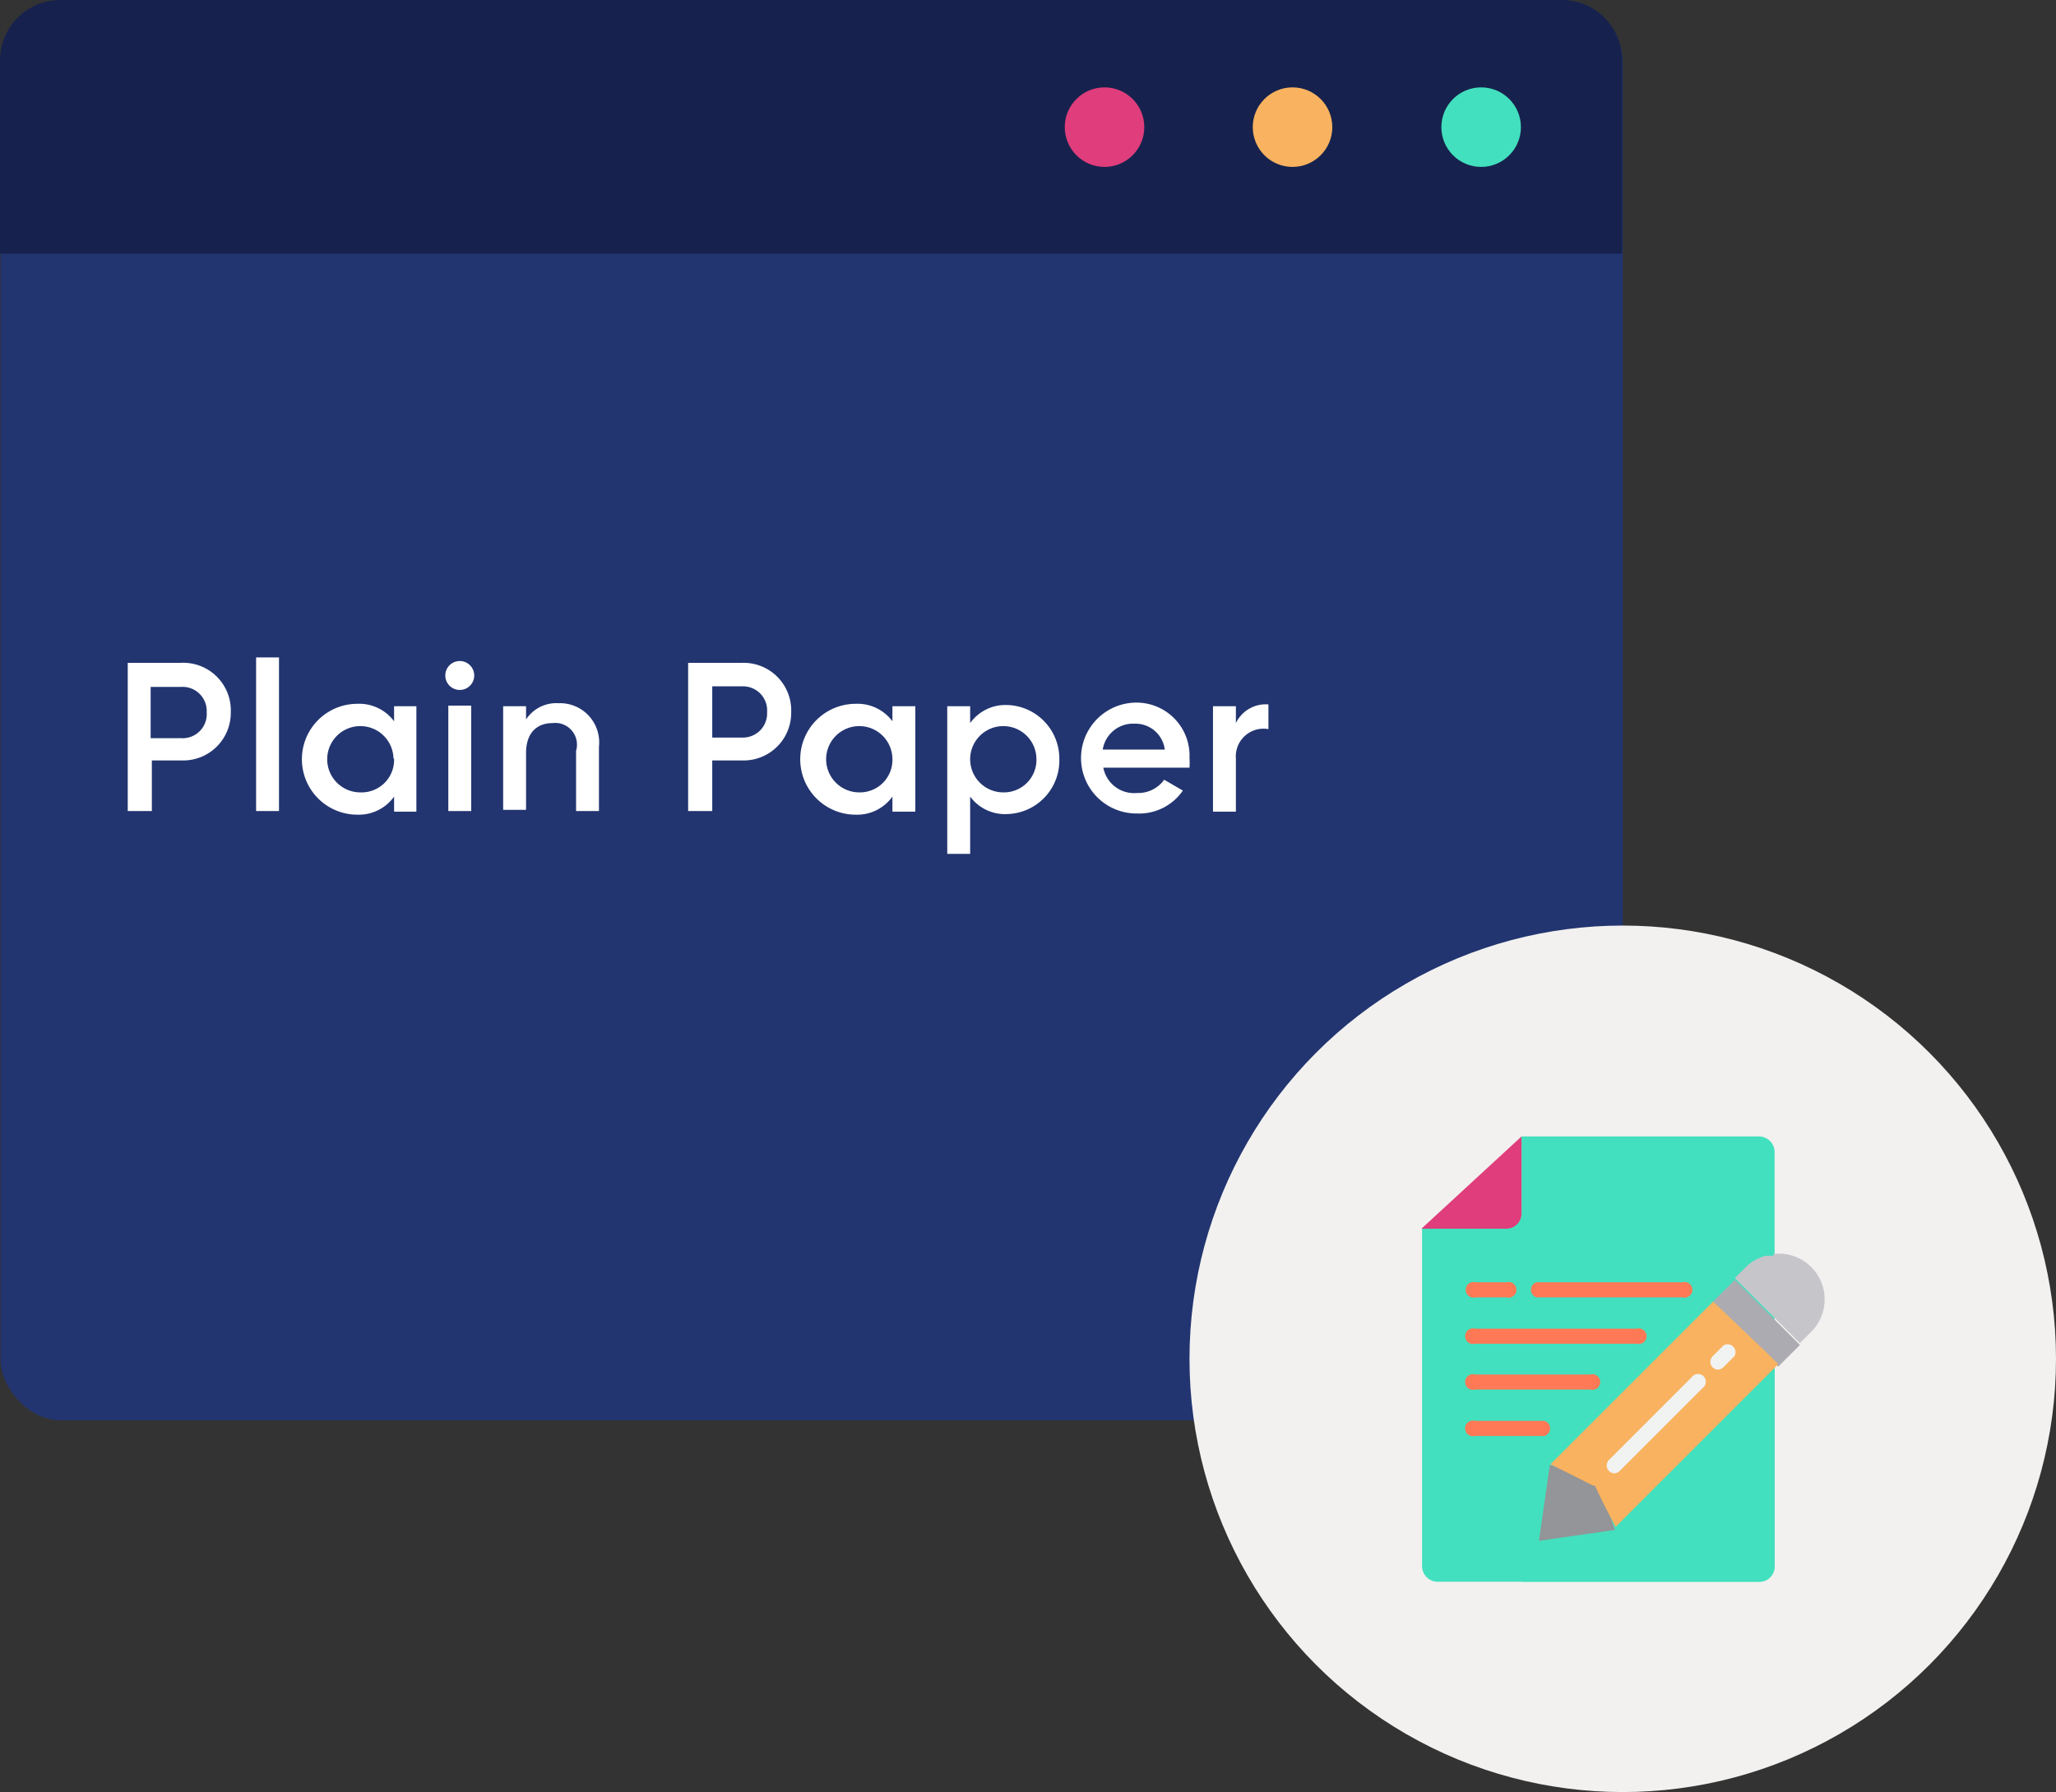 <svg xmlns="http://www.w3.org/2000/svg" viewBox="0 0 34.12 29.74"><rect x="0" y="0" width="34.12" height="29.74" fill="#333333" stroke="none"/><defs><style>.cls-1{fill:#223570;}.cls-2{fill:#16224d;}.cls-3{fill:#df3d7b;}.cls-4{fill:#f9b25f;}.cls-5{fill:#fff;}.cls-6{fill:#42e0be;}.cls-7{fill:#f2f1f0;}.cls-8{fill:#939598;}.cls-9{fill:#acabb1;}.cls-10{fill:#c6c5ca;}.cls-11{fill:#f1f2f2;}.cls-12{fill:#ff7956;}</style></defs><title>c4</title><g id="Layer_2" data-name="Layer 2"><g id="Layer_1-2" data-name="Layer 1"><rect class="cls-1" x="0.01" y="0.01" width="26.92" height="23.56" rx="1" ry="1"/><path class="cls-2" d="M1,0H25.92a1,1,0,0,1,1,1V4.21a0,0,0,0,1,0,0H0a0,0,0,0,1,0,0V1A1,1,0,0,1,1,0Z"/><circle class="cls-3" cx="18.33" cy="2.11" r="0.66"/><circle class="cls-4" cx="21.45" cy="2.11" r="0.66"/><path class="cls-5" d="M3.83,11.82a.79.79,0,0,1-.81.8h-.5v.84h-.4V11H3A.79.79,0,0,1,3.83,11.82Zm-.4,0A.4.4,0,0,0,3,11.4h-.5v.85H3A.4.4,0,0,0,3.43,11.82Z"/><path class="cls-5" d="M4.25,10.91h.38v2.55H4.25Z"/><path class="cls-5" d="M6.91,11.72v1.75H6.54v-.25a.72.72,0,0,1-.61.3.92.92,0,0,1,0-1.84.72.72,0,0,1,.61.29v-.25Zm-.38.87a.55.55,0,1,0-.55.56A.54.54,0,0,0,6.54,12.59Z"/><path class="cls-5" d="M7.39,11.21a.24.24,0,1,1,.48,0,.24.24,0,1,1-.48,0Zm.05.5h.38v1.75H7.44Z"/><path class="cls-5" d="M9.94,12.39v1.07H9.56v-1A.36.36,0,0,0,9.17,12c-.25,0-.44.15-.44.5v.94H8.35V11.72h.38v.22a.6.6,0,0,1,.54-.27A.65.65,0,0,1,9.94,12.39Z"/><path class="cls-5" d="M13.13,11.82a.79.79,0,0,1-.81.8h-.5v.84h-.4V11h.9A.79.79,0,0,1,13.13,11.82Zm-.4,0a.4.4,0,0,0-.41-.43h-.5v.85h.5A.4.4,0,0,0,12.73,11.82Z"/><path class="cls-5" d="M15.19,11.72v1.75h-.38v-.25a.72.72,0,0,1-.61.3.92.92,0,0,1,0-1.84.72.72,0,0,1,.61.29v-.25Zm-.38.87a.55.55,0,1,0-.55.56A.54.54,0,0,0,14.81,12.59Z"/><path class="cls-5" d="M17.58,12.59a.89.89,0,0,1-.87.92.72.72,0,0,1-.61-.29v.95h-.38V11.72h.38V12a.72.72,0,0,1,.61-.3A.89.89,0,0,1,17.58,12.59Zm-.38,0a.55.55,0,1,0-.55.56A.54.54,0,0,0,17.2,12.59Z"/><path class="cls-5" d="M18.87,13.16a.53.53,0,0,0,.45-.22l.31.18a.88.88,0,0,1-.77.38.92.92,0,1,1,0-1.84.88.88,0,0,1,.88.92,1.16,1.16,0,0,1,0,.16H18.31A.52.52,0,0,0,18.87,13.16Zm.46-.72a.49.49,0,0,0-.5-.43.51.51,0,0,0-.53.43Z"/><path class="cls-5" d="M21.05,11.69v.41a.46.46,0,0,0-.54.49v.88h-.38V11.72h.38V12A.55.55,0,0,1,21.05,11.69Z"/><circle class="cls-6" cx="24.58" cy="2.11" r="0.66"/><circle class="cls-7" cx="26.93" cy="22.55" r="7.19"/><g id="surface1"><path class="cls-6" d="M29.45,19.11a.26.26,0,0,0-.25-.25H25.25v1.27a.25.25,0,0,1-.25.25h-1.4V26a.26.26,0,0,0,.25.25H29.2a.26.26,0,0,0,.25-.25Z"/><path class="cls-8" d="M25.54,25.57l.18-1.26.81.27.27.81Z"/><path class="cls-6" d="M25.25,26.25H29.2a.25.25,0,0,0,.25-.25V22.31A6.38,6.38,0,0,1,25.25,26.25Z"/><path class="cls-9" d="M28.43,21.6l.36-.36,1.08,1.08-.36.36Z"/><path class="cls-10" d="M29.43,20.84l-.13,0a.76.76,0,0,0-.33.19l-.18.18,1.08,1.08.18-.18a.76.76,0,0,0-.62-1.3Z"/><path class="cls-4" d="M28.43,21.6l-2.7,2.7.72.36L28.07,23l-1.62,1.62.16.33.2.39,2.62-2.62.08-.08-.21-.21Zm0,1.07.18-.18Z"/><path class="cls-3" d="M25.25,20.13V18.86l-1.66,1.53H25A.25.25,0,0,0,25.25,20.13Z"/><path class="cls-11" d="M26.79,24.45a.13.13,0,0,1-.09-.22l1.37-1.37a.13.13,0,1,1,.18.18l-1.37,1.37A.13.13,0,0,1,26.79,24.45Z"/><path class="cls-11" d="M28.51,22.73a.13.13,0,0,1-.09-.22l.18-.18a.13.13,0,0,1,.18.18l-.18.18A.13.13,0,0,1,28.51,22.73Z"/><path class="cls-12" d="M27.16,22.3H24.48a.13.13,0,1,1,0-.25h2.68a.13.13,0,1,1,0,.25Z"/><path class="cls-12" d="M26.39,23.06H24.48a.13.13,0,1,1,0-.25h1.91a.13.13,0,1,1,0,.25Z"/><path class="cls-12" d="M25.63,23.83H24.48a.13.13,0,1,1,0-.25h1.15a.13.13,0,0,1,0,.25Z"/><path class="cls-12" d="M27.92,21.53H25.5a.13.13,0,0,1,0-.25h2.42a.13.13,0,1,1,0,.25Z"/><path class="cls-12" d="M25,21.53h-.51a.13.13,0,1,1,0-.25H25a.13.13,0,1,1,0,.25Z"/></g></g></g></svg>